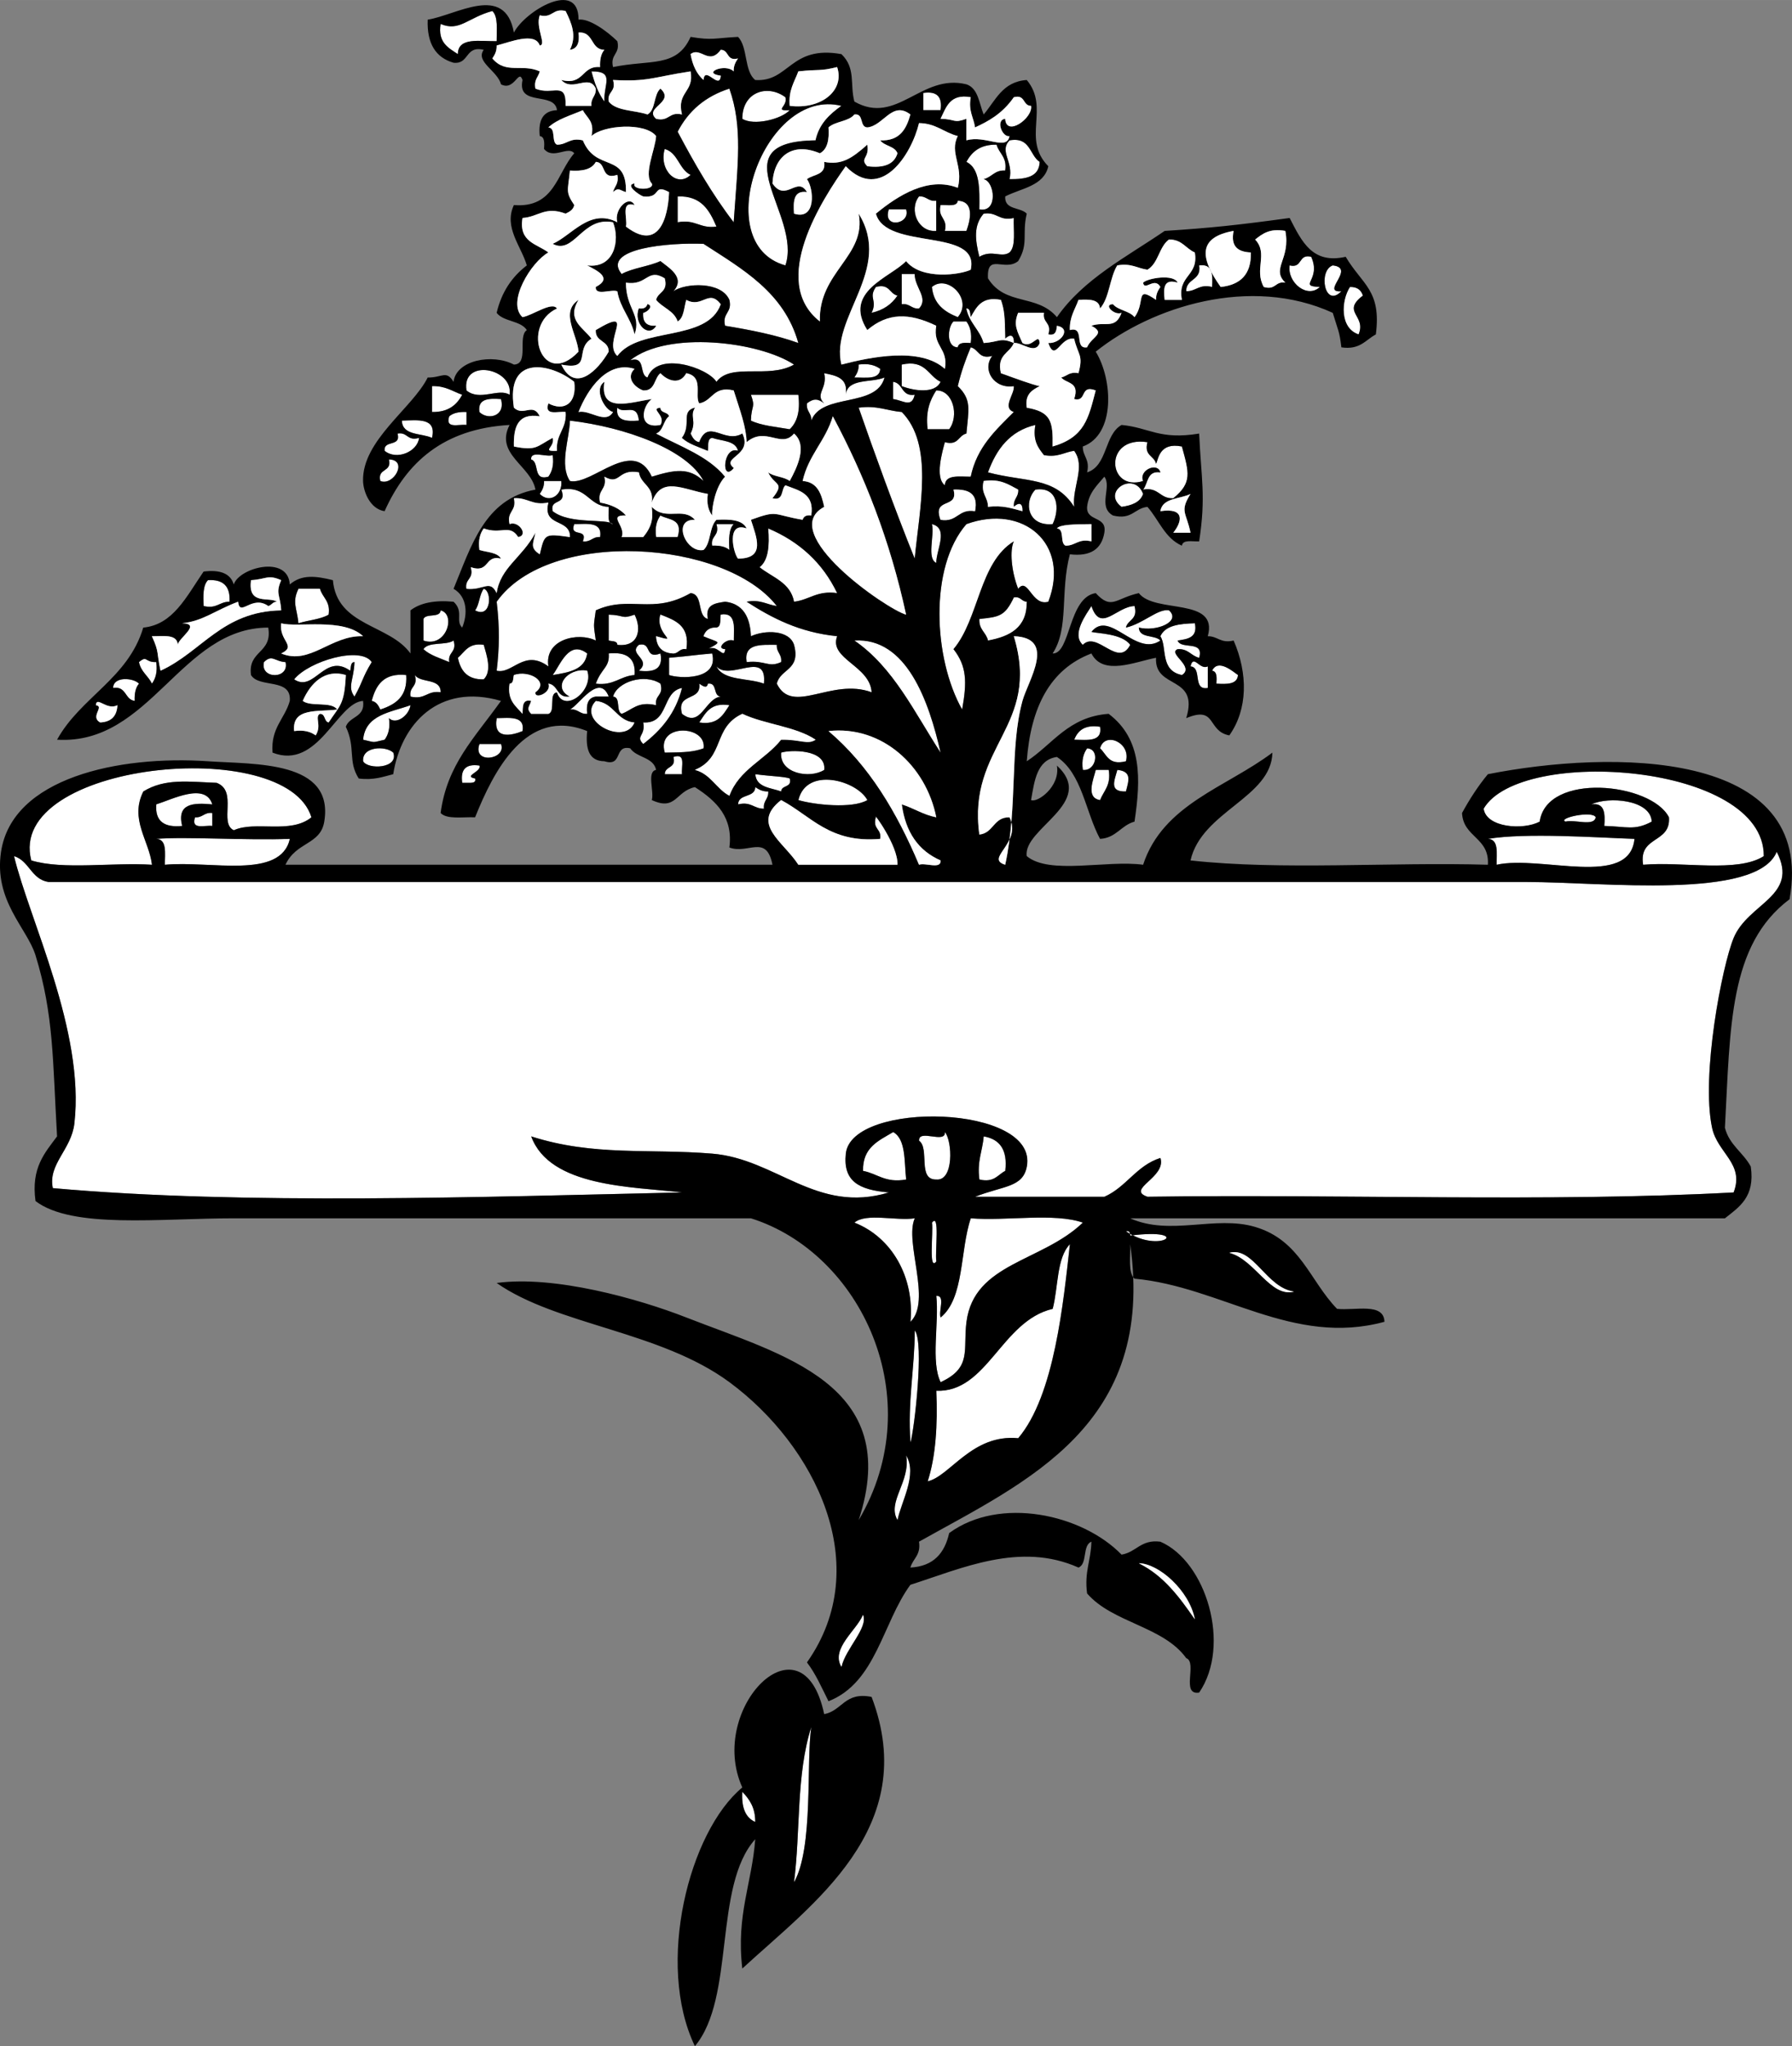 <?xml version="1.0"?>
<svg xmlns:rdf="http://www.w3.org/1999/02/22-rdf-syntax-ns#" xmlns="http://www.w3.org/2000/svg" xmlns:cc="http://web.resource.org/cc/" xmlns:xlink="http://www.w3.org/1999/xlink" xmlns:dc="http://purl.org/dc/elements/1.1/" id="Layer_1" xml:space="preserve" overflow="visible" height="474.55" viewBox="0 0 415.805 474.548" width="415.8" version="1.1" enable-background="new 0 0 415.805 474.548">
<rect x="0" y="0" width="415.805" height="474.548" fill="#808080" stroke="none"/>
<g clip-rule="evenodd" fill-rule="evenodd">
	<path d="m114.24 2.548c1.378 1.289 0.99 4.344 1 7-3.958 0.042-8.978-0.978-9 3-2.201-1.465-4.684-2.649-4-7 4.39 1.869 6.3-1.464 12-3z" fill="#fff"/>
	<path d="m137.24 16.548c5.513-0.036 2.789 2.962 3 7-1.42-1.908-2.32-4.342-3-7z" fill="#fff"/>
	<path d="m169.24 20.548c3.139 8.91 1.944 17.35 1 31-4.93-6.403-9.076-13.59-13-21 2.49-4.845 6.45-8.221 12-10z" fill="#fff"/>
	<path d="m182.24 22.548c0.637 2.182-2.834 3.182 1 3-1.996 2.134-8.364 3.658-11 2 0-6.261 5.86-8.082 10-5z" fill="#fff"/>
	<path d="m214.24 21.548c3.131-0.464 4.464 0.869 4 4h-4v-4z" fill="#fff"/>
	<path d="m195.24 24.548c-2.729 1.938-5.167 4.167-6 8-22.939 0.276-3.013 17.251-7 29-17.95-4.975-4.86-41.489 13-37z" fill="#fff"/>
	<path d="m234.24 32.548c4.875-0.875 4.602 3.398 7 5-0.114 3.553-3.31 4.024-7 4 0.98-4.096-2.47-6.407 0-9z" fill="#fff"/>
	<path d="m233.24 39.548c-2.487-0.154-3.096 1.571-5 2 2.582 0.482 3.409 7.86-1 7 0.065-4.732 0.159-9.493-3-11 1.273-2.393 3.262-4.071 7-4 0.58 2.091 2.48 2.854 2 6z" fill="#fff"/>
	<path d="m154.24 34.548c3.122 0.878 3.283 4.717 6 6-3.16 3.099-7.44-1.176-6-6z" fill="#fff"/>
	<path d="m157.24 45.548c5.526-0.193 7.404 3.262 9 7-3.868 0.535-4.882-1.785-9-1v-6z" fill="#fff"/>
	<path d="m213.24 45.548c1.794-0.127 2.109 1.224 4 1v7c-4.2 0.344-6.41-4.86-4-8z" fill="#fff"/>
	<path d="m222.24 46.548c3.919 0.141 2.92 4.485 2 7h-5c0.726-3.059-1.726-2.941-1-6 1.59-0.083 3.82 0.481 4-1z" fill="#fff"/>
	<path d="m206.24 48.548h4c1.17 3.471-5.58 4.649-4 0z" fill="#fff"/>
	<path d="m228.24 49.548c3.156-0.489 3.531 1.802 7 1-0.119 2.881 0.546 6.546-1 8-1.926 1.324-4.023-0.733-7 1-0.98-3.958-1.38-7.262 1-10z" fill="#fff"/>
	<path d="m185.24 79.548c-5.142-1.858-10.99-3.01-17-4-0.725-3.059 1.725-2.941 1-6-1.873-4.363-10.229-3.947-13-2 2.93-3.224-1.172-5.478-3-7-2.734 1.266-6.417 1.583-9 3-4.788-5.939 10.978-7.337 19-7 9.1 5.9 18.73 11.277 22 23z" fill="#fff"/>
	<path d="m306.24 66.548c-2.859 2.793-7.6-1.018-7-5 3.078 0.745 1.922-2.745 5-2 2.46 5.461-3.27 6.778 2 7z" fill="#fff"/>
	<path d="m281.24 66.548c-3.056-0.723-3.645 1.022-6 1-0.053-3.053 3.602-2.398 3-6 3.13-0.458 3.2 2.137 3 5z" fill="#fff"/>
	<path d="m309.24 61.548c5.498 0.611-2.954 6.396 2 6-3.92 4.052-5.41-4.819-2-6z" fill="#fff"/>
	<path d="m209.24 63.548h3c-0.019 3.142 3.303 5.579 1 8-1.794 0.127-2.109-1.224-4-1v-7z" fill="#fff"/>
	<path d="m222.24 73.548c-3.101-1.232-5.631-3.036-6-7 3.58-3.029 9.6 2.856 6 7z" fill="#fff"/>
	<path d="m203.24 66.548c3.19-0.857 3.093 1.574 5 2-1.317 2.017-3.283 3.384-6 4 1.44-2.984-0.81-3.4 1-6z" fill="#fff"/>
	<path d="m313.24 66.548c1.711-0.044 2.59 0.743 3 2-5.097 3.871 0.884 4.582-1 9-4.44-1.463-4.04-7.926-2-11z" fill="#fff"/>
	<path d="m221.24 74.548h3c0.839 1.161 1.319 2.681 1 5-1.419-0.086-2.832-0.165-3 1-2.74-0.021-2.37-4.717-1-6z" fill="#fff"/>
	<path d="m184.24 84.548c-5.972 3.403-14.577-0.535-18 4-2.031-3.27-13.752-7.199-16-1-2.039-0.627-0.281-5.053-4-4 8.69-6.923 29.84-4.371 38 1z" fill="#fff"/>
	<path d="m225.24 80.548c1.907 0.426 1.81 2.857 5 2-2.461 3.191 0.431 7.712 5 7 0.276 1.753-2.815 4.99 0 6-4.159 4.174-8.56 8.107-10 15-2.651 0.015-5.889-0.555-6 2-2.388-1.812-0.563-7.83 0-10 3.19 0.857 3.093-1.574 5-2 0.507-5.64 1.263-7.825-2-11 0.76-3.253 1.82-6.192 3-9.002z" fill="#fff"/>
	<path d="m198.24 87.548c0.529-0.804 1.043-1.624 1-3 2.319-0.319 3.839 0.161 5 1-0.11 2.555-3.34 1.985-6 2z" fill="#fff"/>
	<path d="m209.24 89.548v-5c5.547-1.214 6.075 2.592 9 4-1.31 2.881-6.33 2.054-9 1z" fill="#fff"/>
	<path d="m118.24 91.548c-2.56-1.626-6.894 1.573-10-1-1.19-7.534 10.96-5.232 10 1z" fill="#fff"/>
	<path d="m205.24 87.548c-1.865 7.135-14.529 3.471-17 10 0.127-1.794-1.224-2.109-1-4 1.479-1.158 2.521-1.158 4 0-2.255-2.162 0.828-3.411 0-7 2.763 0.571 5.608 1.059 5 5 0.43-3.91 5.96-2.712 9-4z" fill="#fff"/>
	<path d="m212.24 91.548c-0.691 3.135-2.667 1.304-5 1v-4c2.36 0.308 1.86 3.473 5 3z" fill="#fff"/>
	<path d="m100.24 89.548c3.101-0.101 4.777 1.223 7 2-1.273 2.393-3.262 4.071-7 4v-6z" fill="#fff"/>
	<path d="m217.24 90.548c3.946-0.089 5.34 5.93 3 9h-5c-0.51-4.178 0.56-6.776 2-9z" fill="#fff"/>
	<path d="m174.24 91.548h11c0.484 3.817-0.284 6.383-2 8-3.114-0.552-6.517-0.816-9-2 0.1-3.736 1.13-2.85 0-6z" fill="#fff"/>
	<path d="m116.24 92.548c1.121 4.046-3.071 4.945-5 3-0.45-3.125 2.14-3.197 5-3z" fill="#fff"/>
	<path d="m143.24 94.548c1.578 1.671 4.592-1.302 5 3-2.86 0.197-5.45 0.124-5-3z" fill="#fff"/>
	<path d="m199.24 94.548c4.257-0.591 6.614 0.719 10 1 7.44 7.533 4.172 22.023 3 34-4.68-11.58-9.56-25.1-13-35.002z" fill="#fff"/>
	<path d="m108.24 95.548v3c-1.772-0.228-5.008 1.008-4-2 0.9-0.777 2.26-1.075 4-1z" fill="#fff"/>
	<path d="m100.24 101.55c-2.515-1.152-6.859-0.474-7-4 3.752-0.083 8.1-0.76 7 4z" fill="#fff"/>
	<path d="m132.24 97.548c12.837 1.501 27.269 6.725 31 14-3.407-3.215-6.712-2.613-12-1-4.334-9.361-13.853 2.111-19 1-2.49-3.73-0.12-9.71 0-14.002z" fill="#fff"/>
	<path d="m240.24 98.548c-0.649 3.649 0.674 5.326 2 7 3.246 0.58 4.652-0.681 7-1 2.729 3.708-0.502 8.368 0 13-4.466-7.075-11.281-5.677-20-8 1.96-5.39 5.08-9.597 11-11.002z" fill="#fff"/>
	<path d="m92.245 100.55c2.409-0.409 2.174 1.826 5 1-0.376 3.22-5.221 5.279-8 3-0.297-2.63 3.88-0.79 3-4z" fill="#fff"/>
	<path d="m268.24 107.55c0.562-1.044 0.738-5.062 6-4 1.662 6.033 2.442 8.422-2 12-3.164 0.164-3.342-2.658-7-2 1.181-1.486 0.865-4.468 4-4-0.628-2.433-5.053-0.529-4 2-8.273 2.651-9.326-10.588 1-9-0.85 3.19 1.58 3.09 2 5z" fill="#fff"/>
	<path d="m123.24 106.55c-0.168-2.168 3.547-0.453 5-1 0.319 2.319-0.161 3.839-1 5-3.72 1.05-1.96-3.37-4-4z" fill="#fff"/>
	<path d="m90.245 106.55c4.529 0.087 1.104 6.235-2 5-0.745-3.08 2.744-1.92 2-5z" fill="#fff"/>
	<path d="m125.24 114.55c0.529-0.804 1.043-1.624 1-3h4c0.33 3.24-2.69 5.32-5 3z" fill="#fff"/>
	<path d="m265.24 114.55c-0.691 1.975-2.667 2.666-5 3-4.77-3.52 2.94-8.49 5-3z" fill="#fff"/>
	<path d="m130.24 113.55c6.014-1.014 6.195 3.805 11 4 0.083 1.583-0.481 3.814 1 4-1.579-1.383-9.942 0.171-14-3-0.74-3.08 3.45-1.22 2-5z" fill="#fff"/>
	<path d="m240.24 113.55c5.331-0.774 5.702 4.518 4 8-5.86 0.55-6.76-5.15-4-8z" fill="#fff"/>
	<path d="m157.24 124.55h-5c-0.319-2.319 0.161-3.839 1-5 1.94 1.07 5.31 0.69 4 5z" fill="#fff"/>
	<path d="m243.24 139.55c-3.87 1.137-4.692-5.885-7-3-1.604-4.136-1.983-8.963-1-11-8.064 4.936-8.055 17.945-14 25 3.104 3.978 3.139 7.629 2 14-6.678-11.841-7.684-33.051 1-43 13.14-4.79 24.18 4.54 19 18z" fill="#fff"/>
	<path d="m133.24 121.55c3.041-0.041 6.582-0.582 6 3-1.794-0.127-2.109 1.224-4 1 1.24-3.24-3.23-0.77-2-4z" fill="#fff"/>
	<path d="m169.24 127.55c-0.89-0.777-2.258-1.075-4-1-0.409-2.409 1.826-2.174 1-5h4c-1.15 1.18-1.13 3.53-1 6z" fill="#fff"/>
	<path d="m216.24 121.55c3.976 1.006 0.959 6.026 1 9-2.26-1.07-0.38-6.29-1-9z" fill="#fff"/>
	<path d="m178.24 122.55c7.263 3.071 12.658 8.009 16 15-4.664-0.664-6.424 1.576-10 2-0.843-4.491-5.048-5.619-8-8 2.06-1.61 2.32-5.02 2-9z" fill="#fff"/>
	<path d="m180.24 140.55c-2.348-0.319-3.753-1.58-7-1 5.882 3.785 12.223 7.11 21 8-1.989 5.282 7.639 6.814 8 13-9.34-3.457-18.367 5.451-22-2 0.822-3.511 5.599-3.067 4-9-1.103-3.455-6.711-3.509-10-2-0.147-2.971-0.916-7.446-6-8-2.322 0.344-4.686 0.647-4 4-2.622-0.712-0.958-5.708-4-6-8.932 5.107-14.037 0.404-22 4-0.549 3.989-0.549 3.011 0 7-4.125-2.041-11.989-0.292-11 6-5.638-4.148-8.316 1.865-12 1 0.618-5.151 0.723-9.884 0-16 12.13-17.12 53.01-14.41 65 1z" fill="#fff"/>
	<path d="m53.245 139.55c-2.356-0.022-2.944 1.723-6 1-0.132-2.465-0.151-4.818 1-6 3.562-0.23 5.228 1.44 5 5z" fill="#fff"/>
	<path d="m69.245 136.55h5c0.576 2.091 2.479 2.854 2 6-1.892 1.108-4.724 1.276-7 2-0.351-3.6-1.53-4.82 0-8z" fill="#fff"/>
	<path d="m112.24 136.55c1.965 0.454 1.797 7.016-2 5 1.02-1.32 0.98-3.69 2-5z" fill="#fff"/>
	<path d="m235.24 138.55c1.615-0.282 1.722 0.945 3 1 0.046 6.046-3.941 8.059-9 9-0.429-1.904-2.154-2.512-2-5 4.66-0.48 5.92-0.65 8-5z" fill="#fff"/>
	<path d="m264.24 145.55c0.102 2.565 3.727 1.607 5 3-5.723 3.943-11.771-7.333-16-2 1.408 0.372 7.077 0.365 9 3-2.81 5.496-7.693-3.387-11 0-2.724-2.467 0.827-7.115 2-9 2.13 6.344 5.746 0.125 10 0 0.857 3.19-1.574 3.093-2 5 4.066-0.929 7.438-4.468 10-4 2.88 2.62-2.92 5.01-7 4z" fill="#fff"/>
	<path d="m102.24 141.55c3.658 0.973 1.291 8.813-4 7v-5c0.618-1.39 3.85-0.15 4-2z" fill="#fff"/>
	<path d="m141.24 142.55c3.736 0.09 2.85 1.121 6 0 1.71 3.382 0.936 7.569-4 7-0.027-0.973-1.224-0.776-2-1v-6z" fill="#fff"/>
	<path d="m277.24 144.55c0.687 3.353-1.678 3.656-4 4 0.785 2.215 6.19-0.19 5 4-1.904-0.429-2.513-2.154-5-2-2.438 1.002 4.1 4.036 1 6-5.183-1.041-3.382-6.445-5-9 1.14-2.53 4.44-2.9 8-3z" fill="#fff"/>
	<path d="m198.24 148.55c12.088-0.749 17.286 14.043 20 26-6.05-9.28-10.91-19.75-20-26z" fill="#fff"/>
	<path d="m105.24 148.55c0.826 2.826-1.409 2.591-1 5-2.103-0.897-4.446-1.554-6-3 1.187-1.82 5.22-0.79 7-2z" fill="#fff"/>
	<path d="m112.24 149.55c0.637 2.288 1.983 6.032 0 8-3.779 0.112-5.377-1.957-6-5 1.62-1.38 2.47-3.54 6-3z" fill="#fff"/>
	<path d="m148.24 149.55c3.081-0.748 1.219 3.448 5 2 0.698 3.698-1.582 4.418-5 4 3.11-2.68-2.62-3.8 0-6z" fill="#fff"/>
	<path d="m180.24 149.55c-0.127 1.794 1.224 2.109 1 4-3.027 1.376-3.573-0.476-8 0-0.72-4.39 3.34-4 7-4z" fill="#fff"/>
	<path d="m128.24 156.55c1.775-2.355 3.771-8.251 8-5-0.53 3.8-4.26 4.4-8 5z" fill="#fff"/>
	<path d="m86.245 153.55c-2.329 3.863-1.912 4.254-4 8-1.723-2.273-0.141-3.863 0-8-0.973 0.027-0.776 1.224-1 2-5.954-4.252-8.341 5.156-13 2 3.406-4.23 15.462-7.79 18-4z" fill="#fff"/>
	<path d="m141.24 151.55c4.079-0.413 6.309 1.024 6 5-3.414 0.253-4.805 2.528-9 2 1.33-3.66 3.26-3.74 3-7z" fill="#fff"/>
	<path d="m165.24 151.55c1.566 6.271-7.642 5.845-10 5v-4c5.44-0.47 5.28-0.59 10-1z" fill="#fff"/>
	<path d="m36.245 153.55c0.319 2.319-0.161 3.839-1 5-0.854-1.812-2.576-2.758-3-5 1.987-1.67 1.271 0.09 4 0z" fill="#fff"/>
	<path d="m66.245 153.55c0.976 4.027-5.976 4.027-5 0 1.904-1.88 2.512-0.11 5 0z" fill="#fff"/>
	<path d="m276.24 154.55c0.658-2.995 2.138 0.956 4 0v5c-3.64 0.64-1.23-4.77-4-5z" fill="#fff"/>
	<path d="m166.24 154.55c3.103 3.536 11.83-4.054 11 4-3.63-1.37-9.39-0.61-11-4z" fill="#fff"/>
	<path d="m281.24 155.55c1.394-2.905 4.936 0.283 6 1-0.147 2.186-2.52 2.147-5 2 0.09-1.42 0.17-2.83-1-3z" fill="#fff"/>
	<path d="m94.245 156.55c0.347 5.014-2.484 6.849-6 8-0.443-0.89-0.878-1.789-2-2 0.972-3.7 2.807-6.53 8-6z" fill="#fff"/>
	<path d="m96.245 156.55c1.37 1.963 6.03 0.637 6 4-3.156-0.489-3.531 1.802-7 1-0.405-2.41 1.831-2.18 1.005-5z" fill="#fff"/>
	<path d="m32.245 158.55c-0.777 0.89-1.075 2.258-1 4-2.358-0.309-1.86-3.473-5-3 0.02-2.74 4.717-2.38 6-1z" fill="#fff"/>
	<path d="m153.24 158.55c0.826 2.826-1.409 2.591-1 5-4.331-0.998-5.549 1.117-8 2-1.386-0.614-0.15-3.85-2-4 0.97-3.45 7.34-5.43 11-3z" fill="#fff"/>
	<path d="m158.24 165.55c-1.399-5.066 4.588-2.746 4-7 0.89 0.615 1.789 1.208 2 0 2.306-0.306 1.111 2.889 3 3-3.69 0.43-4.59 7.43-9 4z" fill="#fff"/>
	<path d="m141.24 161.55h-3c-1.759 0.241-2.279 1.721-2 4-1.794 0.127-2.109-1.224-4-1 2.09-1.03 6.79-8.59 9-3z" fill="#fff"/>
	<path d="m158.24 159.55c-1.469 5.864-4.85 9.817-9 13-1.877-1.907 0.593-1.81 0-5 6.04 0.36 4.23-7.11 9-8z" fill="#fff"/>
	<path d="m138.24 162.55c4.271 0.396 4.733 4.601 9 5-2.28 5.6-13.57-0.41-9-5z" fill="#fff"/>
	<path d="m95.245 163.55c-0.408 2.517-3.422 4.594-5 3 0.319 2.319-0.161 3.839-1 5-3.078 0.7-1.922 0.7-5 0 0.526-5.81 6.339-6.33 11-8z" fill="#fff"/>
	<path d="m169.24 163.55c-1.465 2.201-2.649 4.684-7 4 1.47-2.2 2.65-4.69 7-4z" fill="#fff"/>
	<path d="m115.24 166.55c3.041-0.041 6.582-0.582 6 3-2.71 1.11-6.89 1.95-6-3z" fill="#fff"/>
	<path d="m255.24 168.55c0.582 3.582-2.96 3.041-6 3 0.85-2.15 2.47-3.54 6-3z" fill="#fff"/>
	<path d="m163.24 173.55c-2.218 0.796-4.062 0.956-9 1-2.03-6.87 9.79-6.44 9-1z" fill="#fff"/>
	<path d="m261.24 176.55c-4.026 1.027-4.442-1.557-6-3 1.09-4.01 7.21-1.3 6 3z" fill="#fff"/>
	<path d="m111.24 172.55h5c1.38 3.63-6.73 4.78-5 0z" fill="#fff"/>
	<path d="m91.245 174.55c1.296 3.708-5.921 3.973-7 2-0.328-3.45 5.223-3.66 7-2z" fill="#fff"/>
	<path d="m191.24 178.55c-3.375 2.135-10.414 0.828-10-4 1.89-0.65 10.53-0.95 10 4z" fill="#fff"/>
	<path d="m252.24 173.55c3.072 0.184 2.099 5.386-1 5-0.32-2.32 0.16-3.84 1-5z" fill="#fff"/>
	<path d="m156.24 175.55c3.008-1.008 1.772 2.228 2 4h-4c0.02-1.99 2.73-1.27 2-4z" fill="#fff"/>
	<path d="m111.24 177.55c0.534 1.44-3.897 2.44-1 3 0.184 0.851-0.39 0.943-1 1h-2c-0.46-3.13 0.87-4.47 4-4z" fill="#fff"/>
	<path d="m72.245 189.55c-4.906 3.98-13.061 0.723-18 3-3.547-1.632 1.004-9.132-4-11-6.535-0.241-11.981-1.089-17 2-3.236 6.463 1.345 11.353 2 17-9.069-0.598-20.572 1.239-28-1-5.943-22.7 59.132-29.32 65-10z" fill="#fff"/>
	<path d="m254.24 178.55h3c0.589 3.589-1.162 4.838-2 7-3.42-0.53-1.53-4.82-1-7z" fill="#fff"/>
	<path d="m259.24 178.55c3.531 0.345 2.585 2.625 2 5-4.02 0.14-2.64-2.57-2-5z" fill="#fff"/>
	<path d="m175.24 179.55c3.568 0.492 6.867 0.538 8 1 0.55 2.217-1.91 1.424-2 3-2.45-0.88-5.76-0.9-6-4z" fill="#fff"/>
	<path d="m409.24 198.55c-6.091 3.909-18.801 1.199-28 2-1.103-6.769 6.451-4.882 6-11-4.101-8.054-28.352-10.56-30 1-3.83 2.036-12.392 1.393-13-3 8.42-14.48 65.15-10.59 65 11z" fill="#fff"/>
	<path d="m201.24 185.55c-3.432 2.058-12.4 1.097-16 0 1.86-7.82 13.55-4.57 16 0z" fill="#fff"/>
	<path d="m175.24 182.55c0.804 0.529 1.624 1.043 3 1 0.127 1.793-1.224 2.109-1 4-2.356 0.022-2.944-1.723-6-1 0.1-2.57 3.91-1.43 4-4z" fill="#fff"/>
	<path d="m49.245 186.55c-4.404-0.404-8.267-0.267-7 5-4.079 0.413-6.309-1.024-6-5 3.767-1.19 11.414-5.16 13 0z" fill="#fff"/>
	<path d="m369.24 186.55c3.919-1.887 13.771-1.128 14 4-4.044 2.147-5.742 1.124-11 1 0.2-2.87 0.13-5.46-3-5z" fill="#fff"/>
	<path d="m49.245 188.55v3c-1.772-0.228-5.008 1.008-4-2 1.793 0.13 2.109-1.23 4-1z" fill="#fff"/>
	<path d="m370.24 189.55c-0.431 2.236-4.929 0.405-7 1-2.01-0.79 6.32-2.65 7-1z" fill="#fff"/>
	<path d="m36.245 194.55c6.908-0.563 20.928 0.396 31 0-2.173 9.494-18.325 5.008-29 6-0.016-2.65 0.554-5.89-2-6z" fill="#fff"/>
	<path d="m345.24 194.55c8.727-1.467 25.402-0.301 34 0-1.133 11.534-21.617 3.716-32 6-0.01-2.65 0.56-5.89-2-6z" fill="#fff"/>
	<path d="m412.24 197.55c5.307 10.306-6.647 11.849-10 20-2.696 6.555-7.576 31.864-5 44 1.251 5.892 7.589 8.323 5 15-43.338 2.329-90.997 0.337-136 1-5.127-1.752 4.431-4.45 3-9-5.579 1.754-7.904 6.763-13 9h-30c6.621-2.59 11.08-2.129 12-7 2.733-14.472-40.697-15.375-42-3-0.672 6.388 2.974 8.417 10 9-16.755 5.083-26.12-7.783-41-9-14.772-1.208-27.516 0.644-42-4 4.31 11.764 23.311 11.641 35 13-46.019 1.019-101.64 2.976-146-1-1.171-5.575 4.298-8.894 5-15 2.457-21.384-10.478-47.307-14-62 3.571 1.096 3.962 5.371 8 6h343c17.42 0 53.39 4.27 58-7z" fill="#fff"/>
	<path d="m207.24 262.55c2.981 1.686 2.537 6.796 3 11-4.872 0.872-6.633-1.367-10-2-0.14-5.48 3.66-7.01 7-9z" fill="#fff"/>
	<path d="m219.24 262.55c1.746 2.137 2.098 11.388-2 11-4.447 0.113-1.483-7.184-4-9-0.16-2.83 6.17 0.83 6-2z" fill="#fff"/>
	<path d="m228.24 263.55c3.703 0.63 5.576 3.091 5 8-1.778 0.889-2.542 2.792-6 2-0.59-4.26 0.72-6.62 1-10z" fill="#fff"/>
	<path d="m198.24 283.55c2.696-2.305 9.645-0.355 14-1-2.458 5.48 3.997 19.176-1 24 0.96-10.22-4.22-19.56-13-23z" fill="#fff"/>
	<path d="m216.24 283.55c1.854-2.43 0.675 6.592 1 9-1.85 2.43-0.67-6.59-1-9z" fill="#fff"/>
	<path d="m225.24 282.55c8.34 0.66 19.324-1.324 26 1-9.514 9.135-25.211 9.323-27 23-0.849 6.483 1.358 10.618-6 14-2.318-4.682-0.345-13.655-1-20 2.169-0.169 0.453 3.547 1 5 5.53-4.48 4.46-15.55 7-23z" fill="#fff"/>
	<path d="m261.24 285.55c0.851-0.184 0.943 0.39 1 1 14.91-1.86 7.04 4.51-1-1z" fill="#fff"/>
	<path d="m248.24 288.55c-1.523 13.48-3.571 35.092-12 45-10.707-1.031-15.824 8.83-21 10 1.87-5.797 2.326-13.007 2-21 11.853 0.448 15.08-16.2 27-19 1.32-5.02 0.88-11.79 4-15z" fill="#fff"/>
	<path d="m212.24 308.55c2.244 2.746-0.102 23.103-1 26-0.68-9.68 0.97-17.04 1-26z" fill="#fff"/>
	<path d="m210.24 337.55c2.7 4.403-1.184 10.789-2 15-2.53-4.24 3.08-8.9 2-15z" fill="#fff"/>
	<path d="m188.24 400.55c-1.209 8.132 0.566 27.894-4 36 1.54-11.97 0.46-24.83 4-36z" fill="#fff"/>
	<path d="m172.24 415.55c1.623 1.71 3.027 3.64 3 7-2.32-1.01-3.22-3.45-3-7z" fill="#fff"/>
	<path d="m245.24 175.55c-4.648 0.685-5.199 5.467-6 10 1.43 0.712 6.841-3.121 6-8 9.336 8.615-7.956 14.588-7 21 5.258 4.409 18.48 0.854 27 2 4.604-14.062 19.362-17.971 30-26-0.226 10.448-16.404 13.591-19 25 21.001 2.332 46.332 0.334 69 1 0.39-6.389-5.714-6.286-6-12 1.771-3.229 3.731-6.269 6-9 28.423-5.62 76.271-6.025 70 29-14.096 10.576-13.731 29.525-15 53 1.005 3.995 4.26 5.74 6 9 1.031 7.031-2.649 9.351-6 12h-138c9.316 4.171 19.738-0.75 29 2 10.474 3.11 12.637 12.438 19 19 4.218 0.448 10.86-1.526 11 3-21.279 5.813-37.926-8.167-58-10-1.546-1.454-0.881-5.119-1-8 5.936 41.979-23.893 54.933-49 69 0.479 3.146-1.424 3.909-2 6 5.385-0.281 7.963-3.371 9-8 11.682-8.573 30.781-4.454 40 5 3.449-0.551 4.429-3.571 9-3 10.662 4.594 16.499 24.061 9 35-4.326 0.659-0.327-7.006-3-8-5.293-7.373-17.14-8.193-23-15-0.673-5.006 0.926-7.74 1-12-2.156 0.844-0.844 5.156-3 6-13.526-6.044-27.081 0.191-39 4-6.485 8.848-7.965 22.701-19 27-1.563-3.104-2.967-6.366-5-9 15.857-22.439 1.88-50.338-18-65-16.091-11.867-40.046-13.217-54-23 13.283-1.816 32.744 3.592 44 8 22.325 8.743 50.342 15.443 40 47 16.627-28.155 0.556-61.964-25-70h-120c-17.125 0-37.477 2.506-46-4-1.067-7.733 2.167-11.166 5-15-1.021-17.511-0.741-28.211-5-42-1.946-6.302-9.712-12.619-8-24 2.582-17.156 27.303-22.411 48-21 10.898 0.743 29.346-0.223 27 14-0.896 5.437-6.509 4.613-9 10h113c-1.428-7.21-5.681-2.356-10-4 0.896-6.858-2.867-10.726-8-14-4.494 0.957-4.345 5.622-10 3 0.595-2.072-1.236-6.569 1-7-0.646-3.021-4.542-2.791-6-5-3.872-0.872-1.634 4.366-6 3-3.634-0.032-4.393-2.94-4-7-14.178-5.73-21.77 9.441-26 20-2.881-0.119-6.546 0.546-8-1 1.486-11.228 7.826-17.352 14-26-14.431-4.201-23.167 5.332-25 17-2.395 0.605-4.562 1.438-8 1-2.591-4.047-0.653-7.122-3-12 0.838-2.495 4.562-2.104 4-6-6.061 0.369-10.394 16.148-21 12-0.451-5.784 2.844-7.822 4-12 0.441-5.441-7.13-2.87-9-6-0.771-5.771 5.032-4.968 4-11-20.345 0.011-27.334 27.304-49 26 5.45-9.883 16.476-14.191 20-26 6.881-0.663 9.932-7.045 14-13 3.808-0.475 6.242 0.424 7 3 1.207-3.89 12.588-6.925 13 0 2.738-2.385 6.042-1.983 10-1 0.938 10.729 13.134 10.199 18 17v-10c2.271-1.729 5.587-2.413 10-2 2.447 2.263 0.353 4.397 2 6 1.284-3.064 1.243-7.145-2-9 4.114-9.886 7.156-20.844 19-23-1.007-5.541-9.491-8.217-6-15-15.43 0.904-23.94 8.727-29 20-3.418-0.506-4.94-4.603-5-7-0.234-9.41 11.451-16.882 15-24 3.38 0.06 4.267-1.804 6 1 0.581-5.028 8.994-6.626 14-4 3.587-0.08 0.795-6.538 3-8-1.425-2.242-5.425-1.909-7-4 1.137-4.863 3.595-8.405 7-11-1.294-4.458-5.421-8.848-3-14 9.432 0.765 9.955-7.378 14-12-1.413-1.837-4.857 1.567-7-1 0.086-1.419 0.165-2.832-1-3-0.399-3.733 0.799-5.868 4-6-0.549-4.451-9.323-0.677-8-7-0.914-2.719-1.859 2.664-5 1-0.753-3.104-6.024-5.246-4-8-4.386-1.052-3.285 3.382-7 3-4.137-1.196-6.214-4.453-6-10 6.552-0.991 17.921-8.565 20 3 2.553-4.967 15.031-12.481 15-3 2.424-0.329 6.469 2.536 9 5 0.725 3.059-1.725 2.941-1 6 8.664-1.8 14.77 0.234 18-7 5.044 0.859 5.591 0.27 11 0 2.325 2.341 1.383 7.95 4 10 7.886 0.539 8.092-8.138 20-6 3.389 3.272 1.921 6.932 3 11 9.883 5.627 15.5-6.585 26-4 2.749 0.917 2.934 4.399 4 7 2.759-3.241 4.371-7.629 10-8 5.43 6.486-1.269 13.667 5 20-1.045 4.622-6.26 5.074-10 7-0.213 3.212 3.566 2.434 5 4-1.15 4.751 0.502 6.936-2 11-3.175 2.553-7.303-2.03-7 4 4.039 6.477 11.337 3.517 16 9 6.148-8.852 16.087-13.913 25-20 10.748-0.697 16.697-1.321 29-3 2.849 5.559 5.295 10.743 13 9 3.856 6.506 8.325 7.75 7 18-2.395 1.272-3.683 3.651-8 3-0.449-3.8-0.729-3.795-2-8-19.137-8.758-41.975-1.413-55 9 3.972 6.435 4.619 19.261-3 22-0.022 2.356 1.723 2.944 1 6 4.8-1.533 3.94-8.726 8-11 6.479 0.612 8.732 3.521 18 2 0.448 10.241 1.621 14.546 0 25-1.584 0.083-3.814-0.481-4 1-3.953-1.714-5.342-5.992-8-9-3.027 0.306-3.572 3.094-8 2-3.638-2.042-0.184-6.631-2-9-1.663 2.003-3.629 3.705-4 7-0.211 3.544 4.691 1.976 4 6-0.63 3.703-3.091 5.576-8 5-2.313 8.763-0.137 17.132-4 23 4.176 0.157 3.616-13.036 10-14 3.716 4.022 4.575 1.202 10 0 3.707 4.85 18.57 0.84 16 10 2.355-0.022 2.944 1.723 6 1 3.316 7.618 3.323 15.91-1 22-5.242-0.982-2.844-6.982-10-4 3.074-10.074-7.435-6.565-7-14-4.884 0.919-12.296 4.281-15-1-9.663 3.67-14.093 12.574-15 25 6.045-3.955 9.663-10.337 19-11 7.813 5.896 7.484 15.109 6 25-3.144 0.856-4.22 3.78-8 4-3.39-6.28-4.17-15.16-10-19zm-143-170c-0.684 4.351 1.799 5.535 4 7 0.022-3.978 5.042-2.958 9-3-0.01-2.656 0.378-5.711-1-7-5.7 1.536-7.61 4.869-12 3zm38 18c-0.211-4.038 2.513-7.036-3-7 0.68 2.658 1.58 5.092 3 7zm-10-5c5.354 1.354 4.63-3.37 9-3-0.075-1.742 0.223-3.11 1-4-3.288-0.045-2.392-4.274-6-4 0.279 2.279-0.241 3.759-2 4 1.644-3.25 0.389-6.189-1-9-3.059-0.725-2.941 1.725-6 1-1.047 2.829 1.65 6.86 0 7-1.084-3.241-6.999-0.747-10 0 0.043 1.376-0.471 2.196-1 3 3.143 3.738 6.905 1.142 11 3-0.314 1.352-1.423 1.91-1 4 4.033 1.693 7.191-1.917 7 4h6c-0.224-1.891 1.127-2.206 1-4-1.58-3.543-5.35 0.895-8-2zm37-1c-4.552-0.615 1.061-2.935 3-1-0.043-1.376 0.471-2.196 1-3-2.729 0.729-2.013-1.987-4-2-2.774 3.752-4.677-0.819-7 1 0.445 2.555 1.402 4.598 3 6 0.28-3.509 3.73 2.509 4-1zm18-1c-0.89 2.444-2.331 4.336-2 8 7.495 0.908 12.811-3.699 11-9-4.1 1.022-4 0.452-9 1zm-33 11c3.059 0.725 2.941-1.725 6-1-1.302-5.302 2.897-5.103 2-10-9.22 1.43-9.75 2.416-18 2 0.826 2.826-1.409 2.591-1 5 1.754 2.246 6.031 1.969 9 3 1.935-1.065 1.394-4.606 3-6 3.57 3.209-3.98 4.369-1 7zm5 3c3.924 7.41 8.07 14.597 13 21 0.944-13.65 2.139-22.09-1-31-5.55 1.779-9.51 5.155-12 10zm15-3c2.636 1.658 9.004 0.134 11-2-3.834 0.182-0.363-0.818-1-3-4.14-3.082-10-1.261-10 5zm42-2h4c0.464-3.131-0.869-4.464-4-4v4zm20 16c3.69 0.024 6.886-0.447 7-4-2.398-1.602-2.125-5.875-7-5-2.47 2.593 0.98 4.904 0 9zm-3-8c-3.738-0.071-5.727 1.607-7 4 3.159 1.507 3.065 6.268 3 11 4.409 0.86 3.582-6.518 1-7 1.904-0.429 2.513-2.154 5-2 0.48-3.146-1.42-3.909-2-6zm3-2c-1.611 0.428-3.355-3.728-1-4 0.221 4.311 6.489-0.192 6-3-1.987-0.013-1.271-2.729-4-2-2.71 3.9-6.041 5.643-9 7-0.319-2.348-1.58-3.753-1-7-4.854-0.854-5.676 2.324-7 5 3.736 0.09 2.851 1.121 6 0v5c4.39-1.294 9.37 2.552 10-1zm-52 30c3.987-11.749-15.939-28.724 7-29 0.833-3.833 3.271-6.062 6-8-17.86-4.489-30.95 32.025-13 37zm-31-19c-1.987-2.054 0.797-7.82 1-11-2.54-3.247-12.285-2.538-15 0 0.792-3.458-1.112-4.222-2-6-2.786 1.214-5.943 2.057-8 4 1.85 0.15 0.614 3.386 2 4 2.356 0.022 2.944-1.723 6-1 3.091 7.498 10.196 2.63 10 12-1.427-0.39-1.687-1.2-3 0 0.314-1.352 1.423-1.91 1-4-3.948 1.281-2.42-2.914-5-3-0.92 1.747-3.126 2.207-6 2-0.456 4.786-1.099 4.867 1 8-0.211 1.122-1.11 1.557-2 2-4.782-1.816-6.32 0.766-10 1-0.935 5.601 3.341 5.992 6 8-3.963 2.19-9.769 11.556-6 15 2.341-0.392 6.851-3.726 8-2-8.558 3.92-3.388 18.89 5 10-0.302-4.041-4.341-9.156 0-12-2.869 4.649 1.062 6.38 3 9-4.069 2.497 0.352 7.45-7 6 3.184 6.753 8.507 1.343 11-3 0.004-2.671-3.16-2.173-3-5 9.779-5.847 1.381 2.74 5 6 5.126-6.874 20.86-3.14 24-12-2.83-3.654-4.26 1.016-8-1-0.553 1.78-0.514 4.153-2 5-0.827-2.507-3.503-3.163-5-5 0.426-1.907 2.857-1.81 2-5-4.105-2.499-4.003 1.797-9 1-0.034 5.95 3.629 7.501 2 12-0.852-3.814-3.323-6.01-4-10-1.453-0.547-5.168 1.168-5-1 4.027-2.074 0.315-3.798-2-5 6.29 0.8 7.687-5.811 6-10-7.148-1.459-9.003 7.634-14 5 4.354-1.878 8.658-8.357 15-5-0.848-2.942 2.708-6.498 4-4-3.36-1.027-1.557 3.11-2 5 8.744 6.701 9.916-4.76 10-8-3.872-2.082-1.634 1.491-6 1-0.889-0.294-4.378-2.706-2-3-0.71 1.621 4.72 1.621 4 0zm40-5c3.973 0.739 6.278-0.676 10-4 0.593 3.19-1.877 3.093 0 5 3.808 0.475 6.242-0.424 7-3-0.629-1.704-3.021-1.646-4-3 4.524 0.191 6.062-2.604 7-6-4.244-3.266-6.23 2.639-10 3-1.889-0.111-0.694-3.306-3-3-1.333 1.667-4.447 1.553-6 3 0.207 2.874-0.253 5.08-2 6-6.461-2.735-10.716 0.762-11 7 3.086 4.499 5.753-1.874 8 2-3.125-0.458-3.197 2.137-3 5 5.247 1.651 4.599-5.901 3-8 1.49-1.181 4.47-0.865 4-4zm4 47c6.698-1.736 18.315-4.156 24 1 0.863-4.863-2.863-5.137-2-10-6.333-3.061-11.265-3.027-16 1-5.74-8.998 5.407-12.197 9-16 3.61 4.495 12.727 3.147 15 2 2.201-9.878-19.636-4.356-22-13 5.182-4.272 12.137-8.644 19-6 1.358-5.147-2.024-8.07 0-12-3.201-0.798-5.046-2.954-9-3-1.703 7.208-8.829 18.451-17 10-5.423 7.62-17.867 26.727-6 36-0.392-11.508 10.898-15.144 9-25 8.06 12.969-6.72 24.087-4 35zm-35-44c-2.717-1.283-2.878-5.122-6-6-1.44 4.824 2.84 9.099 6 6zm-3 11c4.118-0.785 5.132 1.535 9 1-1.596-3.738-3.474-7.193-9-7v6zm60 2v-7c-1.891 0.224-2.206-1.127-4-1-2.41 3.14-0.2 8.344 4 8zm1-6c-0.726 3.059 1.726 2.941 1 6h5c0.92-2.515 1.919-6.859-2-7-0.18 1.481-2.41 0.917-4 1zm-8 1h-4c-1.58 4.649 5.17 3.471 4 0zm17 11c2.977-1.733 5.074 0.324 7-1 1.546-1.454 0.881-5.119 1-8-3.469 0.802-3.844-1.489-7-1-2.38 2.738-1.98 6.042-1 10zm51 2c0.602 3.602-3.053 2.947-3 6 2.355 0.022 2.944-1.723 6-1 0.2-2.863 0.13-5.458-3-5zm-1-3c-2.111-0.889-2.956-3.044-6-3-2.315 1.684-2.453 5.547-5 7-2.348-0.319-3.754-1.58-7-1-1.778 2.888-1.799 7.534-4 10-0.147-2.186-2.52-2.147-5-2-0.777 2.223-2.101 3.899-2 7 3.629-0.962 0.84 4.493 4 4 1.036-2.507 4.534-3.163 1-5 3.133-1.117 5.522 0.999 7-3-1.635 0.729-4.35-1.987-2-2 1.223 1.444 3.816 1.517 5 3 2.665-3.456 0.012-7.466 5-4-0.043-1.376 0.471-2.196 1-3-1.329-2.449-3.721 1.099-4-1 1.039-1.055 7.141-2.065 8 0-3.338-1.004-3.279 1.388-3 4h4c-1.1-5.769 3.93-5.41 3-11zm6 8c4.526-0.474 7.132-2.868 7-8-2.873-0.127-4.749-1.251-4-5-8.15 1.458-7.98 6.041-3 13zm8-11c3.095 3.294-0.301 6.912 2 11 2.826 0.826 2.591-1.409 5-1-3.389-3.268 1.279-5.421 0-12-3.64-0.65-5.32 0.674-7 2zm-128 1c-8.022-0.337-23.788 1.061-19 7 2.583-1.417 6.266-1.734 9-3 1.828 1.522 5.93 3.776 3 7 2.771-1.947 11.127-2.363 13 2 0.725 3.059-1.725 2.941-1 6 6.01 0.99 11.858 2.142 17 4-3.27-11.723-12.9-17.1-22-23zm141 3c-3.078-0.745-1.922 2.745-5 2-0.6 3.982 4.141 7.793 7 5-5.27-0.222 0.46-1.539-2-7zm7 8c-4.954 0.396 3.498-5.389-2-6-3.41 1.181-1.92 10.052 2 6zm-102 3c1.891-0.224 2.206 1.127 4 1 2.303-2.421-1.019-4.858-1-8h-3v7zm7-4c0.369 3.964 2.899 5.768 6 7 3.6-4.144-2.42-10.029-6-7zm-14 6c2.717-0.616 4.683-1.983 6-4-1.907-0.426-1.81-2.857-5-2-1.81 2.6 0.44 3.016-1 6zm113 5c1.884-4.418-4.097-5.129 1-9-0.41-1.257-1.289-2.044-3-2-2.04 3.074-2.44 9.537 2 11zm-87 2c3.658-0.218 3.836-1.374 7 0 0.054-1.871-0.77-2.117-2-1-0.044-4.938-0.204-6.782-1-9-4.515-0.848-5.642 1.692-7 4-0.224-0.776-0.027-1.973-1-2 0.66 3.341 3.11 4.89 4 8zm10 15c5.623 0.981 6.115 3.143 6 9 7.475-2.16 8.324-6.588 10-13-3.781-1.448-1.919 2.748-5 2 1.371-4.038-1.793-3.541-3-5 1.353-0.314 1.91-1.423 4-1 1.178-4.283-0.074-4.077-1-8-3.314-0.509-4.338 5.627-6 1 2.891 0.178 5.51-3.378 2-4-0.113 1.22-0.299 2.368-2 2 0.826-2.826-1.409-2.591-1-5h-6c-1.172 2.823-0.198 4.247 1 7 2.279 1.373 3.759-2.578 4 0-1.011 2.816-4.247-0.276-6 0-0.932 2.402-4.019 2.648-3 7 3.348 1.209 7.485 2.734 9 3-1.75 0.912-3.47 1.857-3 4.998zm-16-14c0.168-1.165 1.581-1.086 3-1 0.319-2.319-0.161-3.839-1-5h-3c-1.37 1.283-1.74 5.979 1 6zm-76 3c3.719-1.053 1.961 3.373 4 4 2.248-6.199 13.969-2.27 16 1 3.423-4.535 12.028-0.597 18-4-8.16-5.371-29.31-7.923-38-1zm76 6c3.263 3.175 2.507 5.36 2 11-1.907 0.426-1.81 2.857-5 2-0.563 2.17-2.388 8.188 0 10 0.111-2.555 3.349-1.985 6-2 1.44-6.893 5.841-10.826 10-15-2.815-1.01 0.276-4.247 0-6-4.569 0.712-7.461-3.809-5-7-3.19 0.857-3.093-1.574-5-2-1.18 2.808-2.24 5.747-3 8.998zm-103 5c2.263 2.141 4.397-1.301 6 2-5.146-0.812-6.116 2.551-6 7 5.26 1.074 5.288-0.034 9-2 0.637 2.182-2.834 3.182 1 3-0.31-3.977 2.31-5.023 2-9-1.772-0.228-5.008 1.008-4-2 3.595 1.923 6.684 0.05 6-5-5.49-4.368-15.92-6.378-14 5.998zm52 35.002c6.56 0.018 4.233-5.053 3-9 6.429-2.323 4.858-1.213 12 0 0.221-0.779 0.837-1.163 2-1 0.796-5.129-2.881-5.785-6-7-1.067 0.933-0.311 3.689-3 3 3.012-3.794 0.496-2.807-1-6 1.314 1.02 3.686 0.98 5 2 1.751-3.178 4.181-8.261 1-11-2.977 3.588-6.533-1.792-11 2-0.095-3.538-1.476-7.196-3-12-4.786-1.119-4.867 2.466-8 3-1.155-1.858 1.176-6.195-3-7-1.506 2.795-4.314 1.785-6 0-1.494 1.173-1.178 4.155-4 4-2.032-0.729-4.083-3.009-2-5-6.3-1.979-10.893 4.637-13 10 2.672-0.578 6.248 2.958 8 0-1.988-0.424-4.55-5.343-2-7-1.173 7.409 6.02 4.726 11 4-2.226 1.533-3.379 7.048 2 6 1.373-2.279-2.578-3.759 0-4 0.012 1.322 1.753 0.914 2 2-1.354 0.979-1.296 3.371-3 4 5.661 3.006 12.108 5.226 16 10-2.23 2.327-3.099 7.121-3 9-0.839-1.161-1.319-2.681-1-5-5.768-1.007-10.817-4.292-13 2 0.539-3.872-2.549-4.118-3-7-4.978-0.918-4.254 3.15-8 1 0.725 3.059-1.725 2.941-1 6 2.555 0.445 4.598 1.402 6 3-4.416-0.145 0.095 2.449-1 5h5c2.621-3.091 2.11-5.366 2-7 3.221 3.345 7.194-0.096 10 3-5.417-0.181-2.089 7.797 2 7 1.759-1.574 1.311-5.355 3-7 3.16-0.16 6.035-0.035 7 2-4.81-1.7-3.07 5.81-2 7zm-43-11c4.058 3.171 12.421 1.617 14 3-1.481-0.186-0.917-2.417-1-4-4.805-0.195-4.986-5.014-11-4 1.45 3.78-2.74 1.92-2 5zm2-7h-4c0.043 1.376-0.471 2.196-1 3 2.31 2.32 5.33 0.24 5-3zm-3 5c-3.769 0.769-4.78-1.22-8-1 0.725 3.059-1.725 2.941-1 6 2.06-0.877 4.491 2.593 2 3-2.005-3.123-3.946-0.509-8-2-0.839 1.161-1.319 2.681-1 5 1.78 0.553 4.153 0.514 5 2-3.928-0.928-2.523 3.477-7 2 0.826 2.826-1.409 2.591-1 5 3.973 0.43 5.397-2.3 7 1 0.861-5.957 5.84-8.125 9-14-0.526 2.555-1.326 3.5 1 5 1.142-4.761 1.033-4.829 7-4 0.09-4.43-6.49-2.18-5-8zm-17 25c3.797 2.016 3.965-4.546 2-5-1.02 1.31-0.98 3.68-2 5zm43-22c-0.839 1.161-1.319 2.681-1 5h5c1.31-4.31-2.06-3.93-4-5zm17 2h-4c0.826 2.826-1.409 2.591-1 5 1.742-0.075 3.11 0.223 4 1-0.13-2.47-0.15-4.82 1-6zm26-30.002c0.608-3.941-2.237-4.429-5-5 0.828 3.589-2.255 4.838 0 7-1.479-1.158-2.521-1.158-4 0-0.224 1.891 1.127 2.206 1 4 2.471-6.529 15.135-2.865 17-10-3.04 1.288-8.57 0.09-9 4zm8-6c-1.161-0.839-2.681-1.319-5-1 0.043 1.376-0.471 2.196-1 3 2.66-0.015 5.89 0.555 6-2zm3 3v4c2.333 0.304 4.309 2.135 5-1-3.14 0.473-2.64-2.692-5-3zm11 0c-2.925-1.408-3.453-5.214-9-4v5c2.67 1.054 7.69 1.881 9-1zm-110 2c3.106 2.573 7.44-0.626 10 1 0.96-6.232-11.19-8.534-10-1zm-8 5c3.738 0.071 5.727-1.607 7-4-2.223-0.777-3.899-2.101-7-2v6zm115 4h5c2.34-3.07 0.946-9.089-3-9-1.44 2.224-2.51 4.822-2 9zm-41-2c2.483 1.184 5.886 1.448 9 2 1.716-1.617 2.484-4.183 2-8h-11c1.13 3.15 0.1 2.264 0 6zm-63-2c1.929 1.945 6.121 1.046 5-3-2.86-0.197-5.45-0.125-5 3zm37 2c-0.408-4.302-3.422-1.329-5-3-0.45 3.124 2.14 3.197 5 3zm64 32.002c1.172-11.977 4.44-26.467-3-34-3.386-0.281-5.743-1.591-10-1 3.44 9.9 8.32 23.42 13 35zm-108-33.002c-1.008 3.008 2.228 1.772 4 2v-3c-1.74-0.075-3.1 0.223-4 1zm-10.995 1c0.141 3.526 4.485 2.848 7 4 1.1-4.76-3.248-4.083-6.995-4.002zm117 45.002c-3.722-17.278-9.69-32.31-17-46-1.668 5.665-5.666 9.001-7 15 3.438 0.229 4.357 2.976 5 6-11.18 5.97 14.43 23.72 19 25zm-78-31c5.147 1.111 14.666-10.361 19-1 5.288-1.613 8.593-2.215 12 1-3.731-7.275-18.163-12.499-31-14-0.12 4.29-2.49 10.27 0 14zm97-2c8.719 2.323 15.534 0.925 20 8-0.502-4.632 2.729-9.292 0-13-2.348 0.319-3.754 1.58-7 1-1.326-1.674-2.649-3.351-2-7-5.92 1.403-9.04 5.61-11 11zm-140-5c2.779 2.279 7.624 0.22 8-3-2.826 0.826-2.591-1.409-5-1 0.88 3.21-3.297 1.37-3 4zm171 13c2.333-0.334 4.309-1.025 5-3-2.06-5.49-9.77-0.52-5 3zm6-15c-10.326-1.588-9.273 11.651-1 9-1.053-2.529 3.372-4.433 4-2-3.135-0.468-2.819 2.514-4 4 3.658-0.658 3.836 2.164 7 2 4.442-3.578 3.662-5.967 2-12-5.262-1.062-5.438 2.956-6 4-0.42-1.91-2.85-1.81-2-5zm6 21h4c-0.966-4.746-2.585-4.891 0-9-2.434 1.233-6.49 0.843-7 4 5.68-0.86 5.14 2.32 3 5zm-145-13c0.839-1.161 1.319-2.681 1-5-1.453 0.547-5.168-1.168-5 1 2.04 0.63 0.28 5.05 4 4zm-38.995 1c3.104 1.235 6.529-4.913 2-5 0.744 3.08-2.745 1.92-2 5zm149 7c0.054-1.871-0.77-2.117-2-1-0.225-1.891 1.127-2.207 1-4-2.193-1.14-4.086-2.581-8-2-0.723 3.056 1.022 3.644 1 6 3.44-0.44 5.61 0.39 8 1zm-19 2c3.979 0.646 4.021-2.646 8-2 0.806-4.139-1.535-5.132-5-5 1.28 4.61-5 1.66-3 7zm26 1c1.702-3.482 1.331-8.774-4-8-2.76 2.85-1.86 8.55 4 8zm-20 0c-8.684 9.949-7.678 31.159-1 43 1.139-6.371 1.104-10.022-2-14 5.945-7.055 5.936-20.064 14-25-0.983 2.037-0.604 6.864 1 11 2.308-2.885 3.13 4.137 7 3 5.18-13.46-5.86-22.79-19-18zm-89 4c1.891 0.224 2.206-1.127 4-1 0.582-3.582-2.959-3.041-6-3-1.23 3.23 3.24 0.76 2 4zm82 5c-0.041-2.974 2.976-7.994-1-9 0.62 2.71-1.26 7.93 1 9zm30-4c2.355 0.022 2.944-1.723 6-1v-4c-4.019 0.041-7.317 0.087-8 1 1.85 0.15 0.62 3.38 2 4zm-71 5c2.952 2.381 7.157 3.509 8 8 3.576-0.424 5.336-2.664 10-2-3.342-6.991-8.737-11.929-16-15 0.32 3.98 0.06 7.39-2 9zm-61 8c0.723 6.116 0.618 10.849 0 16 3.684 0.865 6.362-5.148 12-1-0.989-6.292 6.875-8.041 11-6-0.549-3.989-0.549-3.011 0-7 7.963-3.596 13.068 1.107 22-4 3.042 0.292 1.378 5.288 4 6-0.686-3.353 1.678-3.656 4-4 5.084 0.554 5.853 5.029 6 8 3.289-1.509 8.897-1.455 10 2 1.599 5.933-3.178 5.489-4 9 3.633 7.451 12.66-1.457 22 2-0.361-6.186-9.989-7.718-8-13-8.777-0.89-15.118-4.215-21-8 3.247-0.58 4.652 0.681 7 1-11.99-15.41-52.87-18.12-65-1zm-50.995 0c-1.003-0.003-1.19 0.81-2 1-3.812-2.714-6.58 2.722-7-1-5.449 2.053-8.114 4.484-13 5 4.645 0.09-0.874 3.44-1 5-0.112-2.555-3.349-1.985-6-2 1.744 3.8 1.078 3.795 2 8 9.613-4.387 14.267-13.733 28-14-0.218-3.658-1.374-3.836 0-7-3.164-1.374-3.342-0.218-7 0-0.829 5.95 4.261 3.76 6 5zm-16-5c-1.151 1.182-1.132 3.535-1 6 3.056 0.723 3.644-1.022 6-1 0.228-3.56-1.438-5.23-5-5zm-16 19c0.424 2.242 2.146 3.188 3 5 0.839-1.161 1.319-2.681 1-5-2.729 0.09-2.013-1.67-4 0zm37-9c2.276-0.724 5.108-0.892 7-2 0.479-3.146-1.424-3.909-2-6h-5c-1.53 3.18-0.351 4.4 0 8zm158-1c-0.154 2.488 1.571 3.096 2 5 5.059-0.941 9.046-2.954 9-9-1.278-0.055-1.385-1.282-3-1-2.08 4.35-3.34 4.52-8 5zm44-2c-2.562-0.468-5.934 3.071-10 4 0.426-1.907 2.857-1.81 2-5-4.254 0.125-7.87 6.344-10 0-1.173 1.885-4.724 6.533-2 9 3.307-3.387 8.19 5.496 11 0-1.923-2.635-7.592-2.628-9-3 4.229-5.333 10.277 5.943 16 2-1.273-1.393-4.898-0.435-5-3 4.08 1.01 9.88-1.38 7-4zm-2 6c1.618 2.555-0.183 7.959 5 9 3.1-1.964-3.438-4.998-1-6 2.487-0.154 3.096 1.571 5 2 1.19-4.19-4.215-1.785-5-4 2.322-0.344 4.687-0.647 4-4-3.56 0.1-6.86 0.47-8 3zm-171-4v5c5.291 1.813 7.658-6.027 4-7-0.15 1.85-3.382 0.61-3.995 2zm42.995 5c0.776 0.224 1.973 0.027 2 1 4.936 0.569 5.71-3.618 4-7-3.15 1.121-2.264 0.09-6 0v6zm11-1c0.122 2.544 1.456 3.878 4 4 1.278-0.055 1.385-1.282 3-1 0.839-5.506-2.648-6.685-6-8-1.36 4.63 4.94 6.72-1 5zm12 3c2.279-1.373 3.759 2.578 4 0-2.35-0.013 0.365-2.729 2-2 0.041-3.041 0.582-6.582-3-6-0.157 1.177 0.172 2.838-1 3-1.72-0.054-2.563 0.77-3 2 3.42 1.51 4.72 1.06 1 3zm-98.995-6c-0.577 4.094 3.732 5.221 0 7 6.707 2.79 11.536-4.281 19-4-4.659-4.38-15.26-1.93-19-3zm153 30c-2.714-11.957-7.912-26.749-20-26 9.09 6.25 13.95 16.72 20 26zm9 19c3.329-0.337 3.25-4.083 7-4 2.925 6.043-5.839 9.537-1 11 2.957-13.601 0.973-26.919 4-38 1.277-4.674 8.027-14.649-2-15 6.39 21.02-10.85 25.35-8 46zm-129-43c1.554 1.446 3.897 2.103 6 3-0.409-2.409 1.826-2.174 1-5-1.78 1.21-5.813 0.18-6.995 2zm7.995 2c0.623 3.043 2.221 5.112 6 5 1.983-1.968 0.637-5.712 0-8-3.53-0.54-4.38 1.62-6 3zm42 3c3.418 0.418 5.698-0.302 5-4-3.781 1.448-1.919-2.748-5-2-2.62 2.2 3.11 3.32 0 6zm25-2c4.427-0.476 4.973 1.376 8 0 0.224-1.891-1.127-2.206-1-4-3.66 0-7.72-0.39-7 4zm-54 3c-0.224 0.776-0.027 1.973-1 2-0.604 3.937 1.474 5.193 3 7 0.095-1.571-0.134-3.467 2-3-0.39 1.427-1.2 1.687 0 3h4c1.727-0.606-0.077-4.743 2-5 1.583 4.958 8.577-0.305 7-5-4.514-0.767-8.254 3.902-4 6-3.14 0.473-2.642-2.691-5-3 0.88 2.062-3.296 3.788-3 2 3.29-2.39-1.37-5.22-5-4zm17-5c-4.229-3.251-6.225 2.645-8 5 3.74-0.6 7.47-1.2 8-5zm-67.995 6c4.659 3.156 7.046-6.252 13-2 0.224-0.776 0.027-1.973 1-2-0.141 4.137-1.723 5.727 0 8 2.088-3.746 1.671-4.137 4-8-2.538-3.79-14.594-0.23-18 4zm69.995 1c4.195 0.528 5.586-1.747 9-2 0.309-3.976-1.921-5.413-6-5 0.26 3.26-1.67 3.34-3 7zm17-6v4c2.358 0.845 11.566 1.271 10-5-4.72 0.41-4.56 0.53-10 1zm-93.995 1c-0.976 4.027 5.976 4.027 5 0-2.488-0.11-3.096-1.88-5 0zm219 6v-5c-1.862 0.956-3.342-2.995-4 0 2.77 0.23 0.36 5.64 4 5zm-103-1c0.83-8.054-7.897-0.464-11-4 1.61 3.39 7.37 2.63 11 4zm105 0c2.48 0.147 4.853 0.186 5-2-1.064-0.717-4.606-3.905-6-1 1.17 0.17 1.09 1.58 1 3zm-204 6c-4.392 0.608-10.562-0.562-10 5 2.319-0.319 3.839 0.161 5 1 1.494-2.333-0.337-4.309 1-5 1.322 0.012 0.914 1.753 2 2 2.64-3.998 3.672-4.104 4-11-4.835-1.458-8.155 1.79-10 6 1.873 1.46 6.627 0.04 8 2zm8-2c1.122 0.211 1.557 1.11 2 2 3.516-1.151 6.347-2.986 6-8-5.193-0.53-7.028 2.3-8 6zm9-1c3.469 0.802 3.844-1.489 7-1 0.03-3.363-4.63-2.037-6-4 0.831 2.82-1.405 2.59-0.995 5zm-69-2c3.14-0.473 2.642 2.691 5 3-0.075-1.742 0.223-3.11 1-4-1.283-1.38-5.98-1.74-6 1zm116 2c1.85 0.15 0.614 3.386 2 4 2.451-0.883 3.669-2.998 8-2-0.409-2.409 1.826-2.174 1-5-3.66-2.43-10.03-0.45-11 3zm20 6c4.351 0.684 5.535-1.799 7-4-4.35-0.69-5.53 1.8-7 4zm5-6c-1.889-0.111-0.694-3.306-3-3-0.211 1.208-1.11 0.615-2 0 0.588 4.254-5.399 1.934-4 7 4.41 3.43 5.31-3.57 9-4zm-35 3c1.891-0.224 2.206 1.127 4 1-0.279-2.279 0.241-3.759 2-4h3c-2.21-5.59-6.91 1.97-9 3zm17 3c0.593 3.19-1.877 3.093 0 5 4.15-3.183 7.531-7.136 9-13-4.77 0.89-2.96 8.36-9 8zm-126 0c2.544-0.122 3.878-1.456 4-4-2.48 1.298-4.853-2.231-5 0 2.099 0.28-1.45 2.67 1 4zm124 0c-4.267-0.399-4.729-4.604-9-5-4.57 4.59 6.72 10.6 9 5zm-62.995 4c3.078 0.7 1.922 0.7 5 0 0.839-1.161 1.319-2.681 1-5 1.578 1.594 4.592-0.483 5-3-4.661 1.67-10.474 2.19-11 8zm105 0c-4.586-3.081-11.792-3.541-17-6-6.919 3.21-3.983 10.08-11 13 3.688 0.979 4.954 4.379 8 6 2.221-6.112 8.312-8.354 12-13 4.37-0.09 6.19 1.26 8 0zm-68-2c0.582-3.582-2.959-3.041-6-3-0.89 4.95 3.29 4.11 6 3zm92 31c1.453-0.547 5.169 1.168 5-1-5.108-2.225-8.137-6.529-9-13 2.79 0.877 4.939 2.394 8 3-2.376-11.962-12.633-21.36-25-20 9.39 7.95 15.86 18.81 21 31zm36-29c3.04 0.041 6.582 0.582 6-3-3.53-0.54-5.15 0.85-6 3zm-95 3c4.938-0.044 6.782-0.204 9-1 0.79-5.44-11.03-5.87-9 1zm101-1c1.558 1.443 1.974 4.027 6 3 1.21-4.3-4.91-7.01-6-3zm-139-1h-5c-1.73 4.78 6.38 3.63 5 0zm-31.995 4c1.079 1.973 8.296 1.708 7-2-1.777-1.66-7.328-1.45-7 2zm96.995-2c-0.414 4.828 6.625 6.135 10 4 0.53-4.95-8.11-4.65-10-4zm70 4c3.099 0.386 4.072-4.816 1-5-0.84 1.16-1.32 2.68-1 5zm-97 1h4c-0.228-1.772 1.008-5.008-2-4 0.73 2.73-1.98 2.01-2 4zm-47 2h2c0.61-0.057 1.184-0.149 1-1-2.897-0.56 1.534-1.56 1-3-3.13-0.47-4.46 0.87-4 4zm-99.995 18c7.428 2.239 18.931 0.402 28 1-0.655-5.647-5.236-10.537-2-17 5.019-3.089 10.465-2.241 17-2 5.004 1.868 0.453 9.368 4 11 4.939-2.277 13.094 0.98 18-3-5.868-19.32-70.943-12.7-65 10zm248-14c0.838-2.162 2.589-3.411 2-7h-3c-0.53 2.18-2.42 6.47 1 7zm6-2c0.585-2.375 1.531-4.655-2-5-0.64 2.43-2.02 5.14 2 5zm-80 0c0.09-1.576 2.55-0.783 2-3-1.133-0.462-4.432-0.508-8-1 0.24 3.1 3.55 3.12 6 4zm163 4c0.608 4.393 9.17 5.036 13 3 1.648-11.56 25.899-9.054 30-1 0.451 6.118-7.103 4.231-6 11 9.199-0.801 21.909 1.909 28-2 0.15-21.59-56.58-25.48-65-11zm-159-2c3.6 1.097 12.568 2.058 16 0-2.45-4.57-14.14-7.82-16 0zm-14 1c3.056-0.723 3.644 1.022 6 1-0.224-1.891 1.127-2.207 1-4-1.376 0.043-2.196-0.471-3-1-0.09 2.57-3.9 1.43-4 4zm-135 0c-0.309 3.976 1.921 5.413 6 5-1.267-5.267 2.596-5.404 7-5-1.586-5.16-9.233-1.19-13 0zm168 8c-11.715 1.049-16.031-5.302-23-9-7.157 5.615 0.523 9.586 4 15h23c0.163-4.463-5.812-12.441-5-11-0.82 2.82 1.41 2.59 1 5zm168-3c5.258 0.124 6.956 1.147 11-1-0.229-5.128-10.081-5.887-14-4 3.13-0.46 3.2 2.13 3 5zm-327-2c-1.008 3.008 2.228 1.772 4 2v-3c-1.891-0.23-2.207 1.13-4 1zm318 1c2.071-0.595 6.569 1.236 7-1-0.68-1.65-9.01 0.21-7 1zm-325 10c10.675-0.992 26.827 3.494 29-6-10.072 0.396-24.092-0.563-31 0 2.554 0.11 1.984 3.35 2 6zm309 0c10.383-2.284 30.867 5.534 32-6-8.598-0.301-25.273-1.467-34 0 2.56 0.11 1.99 3.35 2 6zm7 4h-343c-4.038-0.629-4.429-4.904-8-6 3.522 14.693 16.457 40.616 14 62-0.702 6.106-6.171 9.425-5 15 44.359 3.976 99.981 2.019 146 1-11.689-1.359-30.69-1.236-35-13 14.484 4.644 27.228 2.792 42 4 14.88 1.217 24.245 14.083 41 9-7.026-0.583-10.672-2.612-10-9 1.303-12.375 44.733-11.472 42 3-0.92 4.871-5.379 4.41-12 7h30c5.096-2.237 7.421-7.246 13-9 1.431 4.55-8.127 7.248-3 9 45.003-0.663 92.662 1.329 136-1 2.589-6.677-3.749-9.108-5-15-2.576-12.136 2.304-37.445 5-44 3.353-8.151 15.307-9.694 10-20-4.61 11.27-40.58 7-58 7zm-154 67c3.367 0.633 5.128 2.872 10 2-0.463-4.204-0.019-9.314-3-11-3.34 1.99-7.14 3.52-7 9zm13-7c2.517 1.816-0.447 9.113 4 9 4.098 0.388 3.746-8.863 2-11 0.17 2.83-6.16-0.83-6 2zm14 9c3.458 0.792 4.222-1.111 6-2 0.576-4.909-1.297-7.37-5-8-0.28 3.38-1.59 5.74-1 10zm-16 33c4.997-4.824-1.458-18.52 1-24-4.355 0.645-11.304-1.305-14 1 8.78 3.44 13.96 12.78 13 23zm6-14c-0.325-2.408 0.854-11.43-1-9 0.33 2.41-0.85 11.43 1 9zm1 13c-0.547-1.453 1.169-5.169-1-5 0.655 6.345-1.318 15.318 1 20 7.358-3.382 5.151-7.517 6-14 1.789-13.677 17.486-13.865 27-23-6.676-2.324-17.66-0.34-26-1-2.54 7.45-1.47 18.52-7 23zm44-19c-0.057-0.61-0.149-1.184-1-1 8.04 5.51 15.91-0.86 1 1zm-18 17c-11.92 2.8-15.147 19.448-27 19 0.326 7.993-0.13 15.203-2 21 5.176-1.17 10.293-11.031 21-10 8.429-9.908 10.477-31.52 12-45-3.12 3.21-2.68 9.98-4 15zm56-4c-6.467-0.882-9.463-10.518-15-9 5.88 1.47 9.55 10.44 15 9zm-89 35c0.898-2.897 3.244-23.254 1-26-0.03 8.96-1.68 16.32-1 26zm-3 18c0.816-4.211 4.7-10.597 2-15 1.08 6.1-4.53 10.76-2 15zm69 23c-1.297-6.716-8.387-12.93-13-13 5.8 2.87 9.46 7.87 13 13zm-82 11c0.897-4.13 6.226-9.071 5-12-1.45 3.57-7.49 7.8-5 12z"/>
	<path d="m163.24 18.548c-1.598-1.402-2.555-3.445-3-6 2.323-1.819 4.226 2.752 7-1 1.987 0.013 1.271 2.729 4 2-0.529 0.804-1.043 1.624-1 3-1.939-1.935-7.552 0.385-3 1-0.27 3.509-3.72-2.509-4 1z" fill="#fff"/>
	<path d="m147.24 42.548c-2.378 0.294 1.111 2.706 2 3 4.366 0.491 2.128-3.082 6-1-0.084 3.24-1.256 14.701-10 8 0.443-1.89-1.36-6.027 2-5-1.292-2.498-4.848 1.058-4 4-6.342-3.357-10.646 3.122-15 5 4.997 2.634 6.852-6.459 14-5 1.687 4.189 0.29 10.8-6 10 2.315 1.202 6.027 2.926 2 5-0.168 2.168 3.547 0.453 5 1 0.677 3.99 3.148 6.186 4 10 1.629-4.499-2.034-6.05-2-12 4.997 0.797 4.895-3.499 9-1 0.857 3.19-1.574 3.093-2 5 1.497 1.837 4.173 2.493 5 5 1.486-0.847 1.447-3.22 2-5 3.74 2.016 5.17-2.654 8 1-3.14 8.86-18.874 5.126-24 12-3.619-3.26 4.779-11.847-5-6-0.16 2.827 3.004 2.329 3 5-2.493 4.343-7.816 9.753-11 3 7.352 1.45 2.931-3.503 7-6-1.938-2.62-5.869-4.351-3-9-4.341 2.844-0.302 7.959 0 12-8.388 8.89-13.558-6.08-5-10-1.149-1.726-5.659 1.608-8 2-3.769-3.444 2.037-12.81 6-15-2.659-2.008-6.935-2.399-6-8 3.68-0.234 5.218-2.816 10-1 0.89-0.443 1.789-0.878 2-2-2.099-3.133-1.456-3.214-1-8 2.874 0.207 5.08-0.253 6-2 2.58 0.086 1.052 4.281 5 3 0.423 2.09-0.686 2.648-1 4 1.313-1.2 1.573-0.39 3 0 0.196-9.37-6.909-4.502-10-12-3.056-0.723-3.644 1.022-6 1-1.386-0.614-0.15-3.85-2-4 2.057-1.943 5.214-2.786 8-4 0.888 1.778 2.792 2.542 2 6 2.715-2.538 12.46-3.247 15 0-0.203 3.18-2.987 8.946-1 11 0.72 1.621-4.71 1.621-4 0zm1 29c-1.328 3.422 2.228 6.978 4 4-2.182 0.182-3.182-0.818-3-3 1.086-0.239 2.401-1.646 1-2-0.22 0.779-0.83 1.162-2 1z" fill="#fff"/>
	<path d="m150.24 70.548c1.401 0.354 0.086 1.761-1 2-0.182 2.182 0.818 3.182 3 3-1.772 2.978-5.328-0.578-4-4 1.17 0.162 1.78-0.221 2-1z"/>
	<path d="m199.24 49.548c1.898 9.856-9.392 13.492-9 25-11.867-9.273 0.577-28.38 6-36 8.171 8.451 15.297-2.792 17-10 3.954 0.046 5.799 2.202 9 3-2.024 3.93 1.358 6.853 0 12-6.863-2.644-13.818 1.728-19 6 2.364 8.644 24.201 3.122 22 13-2.273 1.147-11.39 2.495-15-2-3.593 3.803-14.74 7.002-9 16 4.735-4.027 9.667-4.061 16-1-0.863 4.863 2.863 5.137 2 10-5.685-5.156-17.302-2.736-24-1-2.72-10.913 12.06-22.031 4-35z" fill="#fff"/>
	<path d="m224.24 71.548c0.973 0.027 0.776 1.224 1 2 1.358-2.308 2.485-4.848 7-4 0.796 2.218 0.956 4.062 1 9 1.23-1.117 2.054-0.871 2 1-3.164-1.374-3.342-0.218-7 0-0.89-3.11-3.34-4.659-4-8z" fill="#fff"/>
	<path d="m241.24 89.548c-1.515-0.266-5.652-1.791-9-3-1.019-4.352 2.068-4.598 3-7 1.753-0.276 4.989 2.816 6 0-0.241-2.578-1.721 1.373-4 0-1.198-2.753-2.172-4.177-1-7h6c-0.409 2.409 1.826 2.174 1 5 1.701 0.368 1.887-0.78 2-2 3.51 0.622 0.891 4.178-2 4 1.662 4.627 2.686-1.509 6-1 0.926 3.923 2.178 3.717 1 8-2.09-0.423-2.647 0.686-4 1 1.207 1.459 4.371 0.962 3 5 3.081 0.748 1.219-3.448 5-2-1.676 6.412-2.525 10.84-10 13 0.115-5.857-0.377-8.019-6-9-0.47-3.143 1.25-4.088 3-5.002z" fill="#fff"/>
	<path d="m173.24 122.55c-0.965-2.035-3.84-2.16-7-2-1.689 1.645-1.241 5.426-3 7-4.089 0.797-7.417-7.181-2-7-2.806-3.096-6.779 0.345-10-3 0.11 1.634 0.621 3.909-2 7h-5c1.095-2.551-3.416-5.145 1-5-1.402-1.598-3.445-2.555-6-3-0.725-3.059 1.725-2.941 1-6 3.746 2.15 3.022-1.918 8-1 0.451 2.882 3.539 3.128 3 7 2.183-6.292 7.232-3.007 13-2-0.319 2.319 0.161 3.839 1 5-0.099-1.879 0.77-6.673 3-9-3.892-4.774-10.339-6.994-16-10 1.704-0.629 1.646-3.021 3-4-0.247-1.086-1.988-0.678-2-2-2.578 0.241 1.373 1.721 0 4-5.379 1.048-4.226-4.467-2-6-4.98 0.726-12.173 3.409-11-4-2.55 1.657 0.012 6.576 2 7-1.752 2.958-5.328-0.578-8 0 2.107-5.363 6.7-11.979 13-10-2.083 1.991-0.032 4.271 2 5 2.822 0.155 2.506-2.827 4-4 1.686 1.785 4.494 2.795 6 0 4.176 0.805 1.845 5.142 3 7 3.133-0.534 3.214-4.119 8-3 1.524 4.804 2.905 8.462 3 12 4.467-3.792 8.023 1.588 11-2 3.181 2.739 0.751 7.822-1 11-1.314-1.02-3.686-0.98-5-2 1.496 3.193 4.012 2.206 1 6 2.689 0.689 1.933-2.067 3-3 3.119 1.215 6.796 1.871 6 7-1.163-0.163-1.779 0.221-2 1-7.142-1.213-5.571-2.323-12 0 1.233 3.947 3.56 9.018-3 9-1.07-1.19-2.81-8.7 2-7zm-12-28.002c-3.395 0.855-0.67 3.853-3 7 1.554 1.446 3.897 2.103 6 3 0.157-1.177-0.172-2.838 1-3 2.224 0.776 5.422 0.578 6 3-3.522-1.259-3.97 7.543-1 4-3.131-2.555 4.46-2.806 2-8-4.192 2.464-7.82-3.677-10 2-1.122-0.211-1.557-1.11-2-2 1.5-3.047-0.32-3.891 1-6.002z" fill="#fff"/>
	<path d="m160.24 100.55c0.443 0.89 0.878 1.789 2 2 2.18-5.677 5.808 0.464 10-2 2.46 5.194-5.131 5.445-2 8-2.97 3.543-2.522-5.259 1-4-0.578-2.422-3.776-2.224-6-3-1.172 0.162-0.843 1.823-1 3-2.103-0.897-4.446-1.554-6-3 2.33-3.147-0.395-6.145 3-7-1.32 2.109 0.5 2.953-1 6z"/>
	<path d="m133.24 88.548c0.684 5.05-2.405 6.923-6 5-1.008 3.008 2.228 1.772 4 2 0.31 3.977-2.31 5.023-2 9-3.834 0.182-0.363-0.818-1-3-3.712 1.966-3.74 3.074-9 2-0.116-4.449 0.854-7.812 6-7-1.603-3.301-3.737 0.141-6-2-1.92-12.378 8.51-10.368 14-6.002z" fill="#fff"/>
	<path d="m191.24 117.55c-0.643-3.024-1.562-5.771-5-6 1.334-5.999 5.332-9.335 7-15 7.31 13.69 13.278 28.722 17 46-4.57-1.28-30.18-19.03-19-25z" fill="#fff"/>
	<path d="m269.24 118.55c0.51-3.157 4.566-2.767 7-4-2.585 4.109-0.966 4.254 0 9h-4c2.14-2.68 2.68-5.86-3-5z" fill="#fff"/>
	<path d="m229.24 117.55c0.022-2.356-1.723-2.944-1-6 3.914-0.581 5.807 0.86 8 2 0.127 1.793-1.225 2.109-1 4 1.23-1.117 2.054-0.871 2 1-2.39-0.61-4.56-1.44-8-1z" fill="#fff"/>
	<path d="m245.24 122.55c0.683-0.913 3.981-0.959 8-1v4c-3.056-0.723-3.645 1.022-6 1-1.38-0.62-0.15-3.85-2-4z" fill="#fff"/>
	<path d="m58.245 134.55c3.658-0.218 3.836-1.374 7 0-1.374 3.164-0.218 3.342 0 7-13.733 0.267-18.387 9.613-28 14-0.922-4.205-0.256-4.2-2-8 2.651 0.015 5.888-0.555 6 2 0.126-1.56 5.645-4.91 1-5 4.886-0.516 7.551-2.947 13-5 0.42 3.722 3.188-1.714 7 1 0.81-0.19 0.997-1.003 2-1-1.739-1.24-6.829 0.95-6-5z" fill="#fff"/>
	<path d="m163.24 147.55c0.437-1.23 1.28-2.054 3-2 1.172-0.162 0.843-1.823 1-3 3.582-0.582 3.041 2.959 3 6-1.635-0.729-4.35 1.987-2 2-0.241 2.578-1.721-1.373-4 0 3.72-1.94 2.42-1.49-1-3z" fill="#fff"/>
	<path d="m235.24 147.55c10.027 0.351 3.277 10.326 2 15-3.027 11.081-1.043 24.399-4 38-4.839-1.463 3.925-4.957 1-11-3.75-0.083-3.671 3.663-7 4-2.85-20.65 14.39-24.98 8-46z" fill="#fff"/>
	<path d="m124.24 160.55c-0.296 1.788 3.88 0.062 3-2 2.358 0.309 1.86 3.473 5 3-4.254-2.098-0.514-6.767 4-6 1.577 4.695-5.417 9.958-7 5-2.077 0.257-0.273 4.394-2 5h-4c-1.2-1.313-0.39-1.573 0-3-2.134-0.467-1.905 1.429-2 3-1.526-1.807-3.604-3.063-3-7 0.973-0.027 0.776-1.224 1-2 3.63-1.22 8.29 1.61 5 4z" fill="#fff"/>
	<path d="m70.245 162.55c1.845-4.21 5.165-7.458 10-6-0.328 6.896-1.36 7.002-4 11-1.086-0.247-0.678-1.988-2-2-1.337 0.691 0.494 2.667-1 5-1.161-0.839-2.681-1.319-5-1-0.562-5.562 5.608-4.392 10-5-1.373-1.96-6.127-0.54-8-2z" fill="#fff"/>
	<path d="m22.245 163.55c0.147-2.231 2.52 1.298 5 0-0.122 2.544-1.456 3.878-4 4-2.45-1.33 1.099-3.72-1-4z" fill="#fff"/>
	<path d="m181.24 171.55c-3.688 4.646-9.779 6.888-12 13-3.046-1.621-4.312-5.021-8-6 7.017-2.92 4.081-9.79 11-13 5.208 2.459 12.414 2.919 17 6-1.81 1.26-3.63-0.09-8 0z" fill="#fff"/>
	<path d="m192.24 169.55c12.367-1.36 22.624 8.038 25 20-3.061-0.606-5.21-2.123-8-3 0.863 6.471 3.892 10.775 9 13 0.169 2.168-3.547 0.453-5 1-5.14-12.19-11.61-23.05-21-31z" fill="#fff"/>
	<path d="m203.24 189.55c-0.812-1.441 5.163 6.537 5 11h-23c-3.477-5.414-11.157-9.385-4-15 6.969 3.698 11.285 10.049 23 9 0.41-2.41-1.82-2.18-1-5z" fill="#fff"/>
	<path d="m285.24 290.55c5.537-1.518 8.533 8.118 15 9-5.45 1.44-9.12-7.53-15-9z" fill="#fff"/>
	<path d="m264.24 362.55c4.613 0.07 11.703 6.284 13 13-3.54-5.13-7.2-10.13-13-13z" fill="#fff"/>
	<path d="m200.24 374.55c1.226 2.929-4.103 7.87-5 12-2.49-4.2 3.55-8.43 5-12z" fill="#fff"/>
	<path d="m138.24 20.548c0.127 1.794-1.224 2.109-1 4h-6c0.191-5.917-2.967-2.307-7-4-0.423-2.09 0.686-2.648 1-4-4.095-1.858-7.857 0.738-11-3 0.529-0.804 1.043-1.624 1-3 3.001-0.747 8.916-3.241 10 0 1.65-0.14-1.047-4.171 0-7 3.059 0.725 2.941-1.725 6-1 1.389 2.811 2.644 5.75 1 9 1.759-0.241 2.279-1.721 2-4 3.608-0.274 2.712 3.955 6 4-0.777 0.89-1.075 2.258-1 4-4.37-0.37-3.646 4.354-9 3 2.65 2.895 6.42-1.543 8 2z" fill="#fff"/>
	<path d="m194.24 15.548c1.811 5.301-3.505 9.908-11 9-0.331-3.664 1.11-5.556 2-8 5-0.548 4.9 0.022 9-1z" fill="#fff"/>
	<path d="m153.24 20.548c-1.606 1.394-1.065 4.935-3 6-2.969-1.031-7.246-0.754-9-3-0.409-2.409 1.826-2.174 1-5 8.25 0.416 8.78-0.57 18-2 0.897 4.897-3.302 4.698-2 10-3.059-0.725-2.941 1.725-6 1-2.98-2.631 4.57-3.791 1-7z" fill="#fff"/>
	<path d="m224.24 32.548v-5c-3.149 1.121-2.264 0.09-6 0 1.324-2.676 2.146-5.854 7-5-0.58 3.247 0.681 4.652 1 7 2.959-1.357 6.29-3.1 9-7 2.729-0.729 2.013 1.987 4 2 0.489 2.808-5.779 7.311-6 3-2.355 0.272-0.611 4.428 1 4-0.63 3.552-5.61-0.294-10 1z" fill="#fff"/>
	<path d="m187.24 41.548c1.599 2.099 2.247 9.651-3 8-0.197-2.863-0.125-5.458 3-5-2.247-3.874-4.914 2.499-8-2 0.284-6.238 4.539-9.735 11-7 1.747-0.92 2.207-3.126 2-6 1.553-1.447 4.667-1.333 6-3 2.306-0.306 1.111 2.889 3 3 3.77-0.361 5.756-6.266 10-3-0.938 3.396-2.476 6.191-7 6 0.979 1.354 3.371 1.296 4 3-0.758 2.576-3.192 3.475-7 3-1.877-1.907 0.593-1.81 0-5-3.722 3.324-6.027 4.739-10 4 0.47 3.135-2.51 2.819-4 4z" fill="#fff"/>
	<path d="m298.24 53.548c1.279 6.579-3.389 8.732 0 12-2.409-0.409-2.174 1.826-5 1-2.301-4.088 1.095-7.706-2-11 1.68-1.326 3.36-2.65 7-2z" fill="#fff"/>
	<path d="m286.24 53.548c-0.749 3.749 1.127 4.873 4 5 0.132 5.132-2.474 7.526-7 8-4.98-6.959-5.15-11.542 3-13z" fill="#fff"/>
	<path d="m274.24 69.548h-4c-0.279-2.612-0.338-5.004 3-4-0.859-2.065-6.961-1.055-8 0 0.279 2.099 2.671-1.449 4 1-0.529 0.804-1.043 1.624-1 3-4.988-3.466-2.335 0.544-5 4-1.184-1.483-3.777-1.556-5-3-2.35 0.013 0.365 2.729 2 2-1.478 3.999-3.867 1.883-7 3 3.534 1.837 0.036 2.493-1 5-3.16 0.493-0.371-4.962-4-4-0.101-3.101 1.223-4.777 2-7 2.48-0.147 4.853-0.186 5 2 2.201-2.466 2.222-7.112 4-10 3.246-0.58 4.652 0.681 7 1 2.547-1.453 2.685-5.316 5-7 3.044-0.044 3.889 2.111 6 3 0.93 5.59-4.1 5.231-3 11z" fill="#fff"/>
	<path d="m221.24 113.55c3.465-0.132 5.806 0.861 5 5-3.979-0.646-4.021 2.646-8 2-2-5.34 4.28-2.39 3-7z" fill="#fff"/>
	<path d="m132.24 124.55c-5.967-0.829-5.858-0.761-7 4-2.326-1.5-1.526-2.445-1-5-3.16 5.875-8.139 8.043-9 14-1.603-3.3-3.027-0.57-7-1-0.409-2.409 1.826-2.174 1-5 4.477 1.477 3.072-2.928 7-2-0.847-1.486-3.22-1.447-5-2-0.319-2.319 0.161-3.839 1-5 4.054 1.491 5.995-1.123 8 2 2.491-0.407 0.06-3.877-2-3-0.725-3.059 1.725-2.941 1-6 3.22-0.22 4.231 1.769 8 1-1.49 5.82 5.09 3.57 5 8z" fill="#fff"/>
	<path d="m84.245 147.55c-7.464-0.281-12.293 6.79-19 4 3.732-1.779-0.577-2.906 0-7 3.74 1.07 14.341-1.38 19 3z" fill="#fff"/>
	<path d="m153.24 142.55c3.352 1.315 6.839 2.494 6 8-1.615-0.282-1.722 0.945-3 1-2.544-0.122-3.878-1.456-4-4 5.94 1.72-0.36-0.37 1-5z" fill="#fff"/>
	<path d="m191.24 397.55c4.204-0.796 4.746-5.255 11-4 11.57 30.471-13.96 48.167-30 63-1.461-12.462 2.246-19.755 3-30-9.77 10.897-4.579 36.755-14 48-9.165-19.04-1.354-49.781 11-60-8.28-18.3 13.95-40.86 19-17zm-7 39c4.566-8.106 2.791-27.868 4-36-3.54 11.17-2.46 24.03-4 36zm-9-14c0.027-3.36-1.377-5.29-3-7-0.22 3.55 0.68 5.99 3 7z"/>
</g>
</svg>
